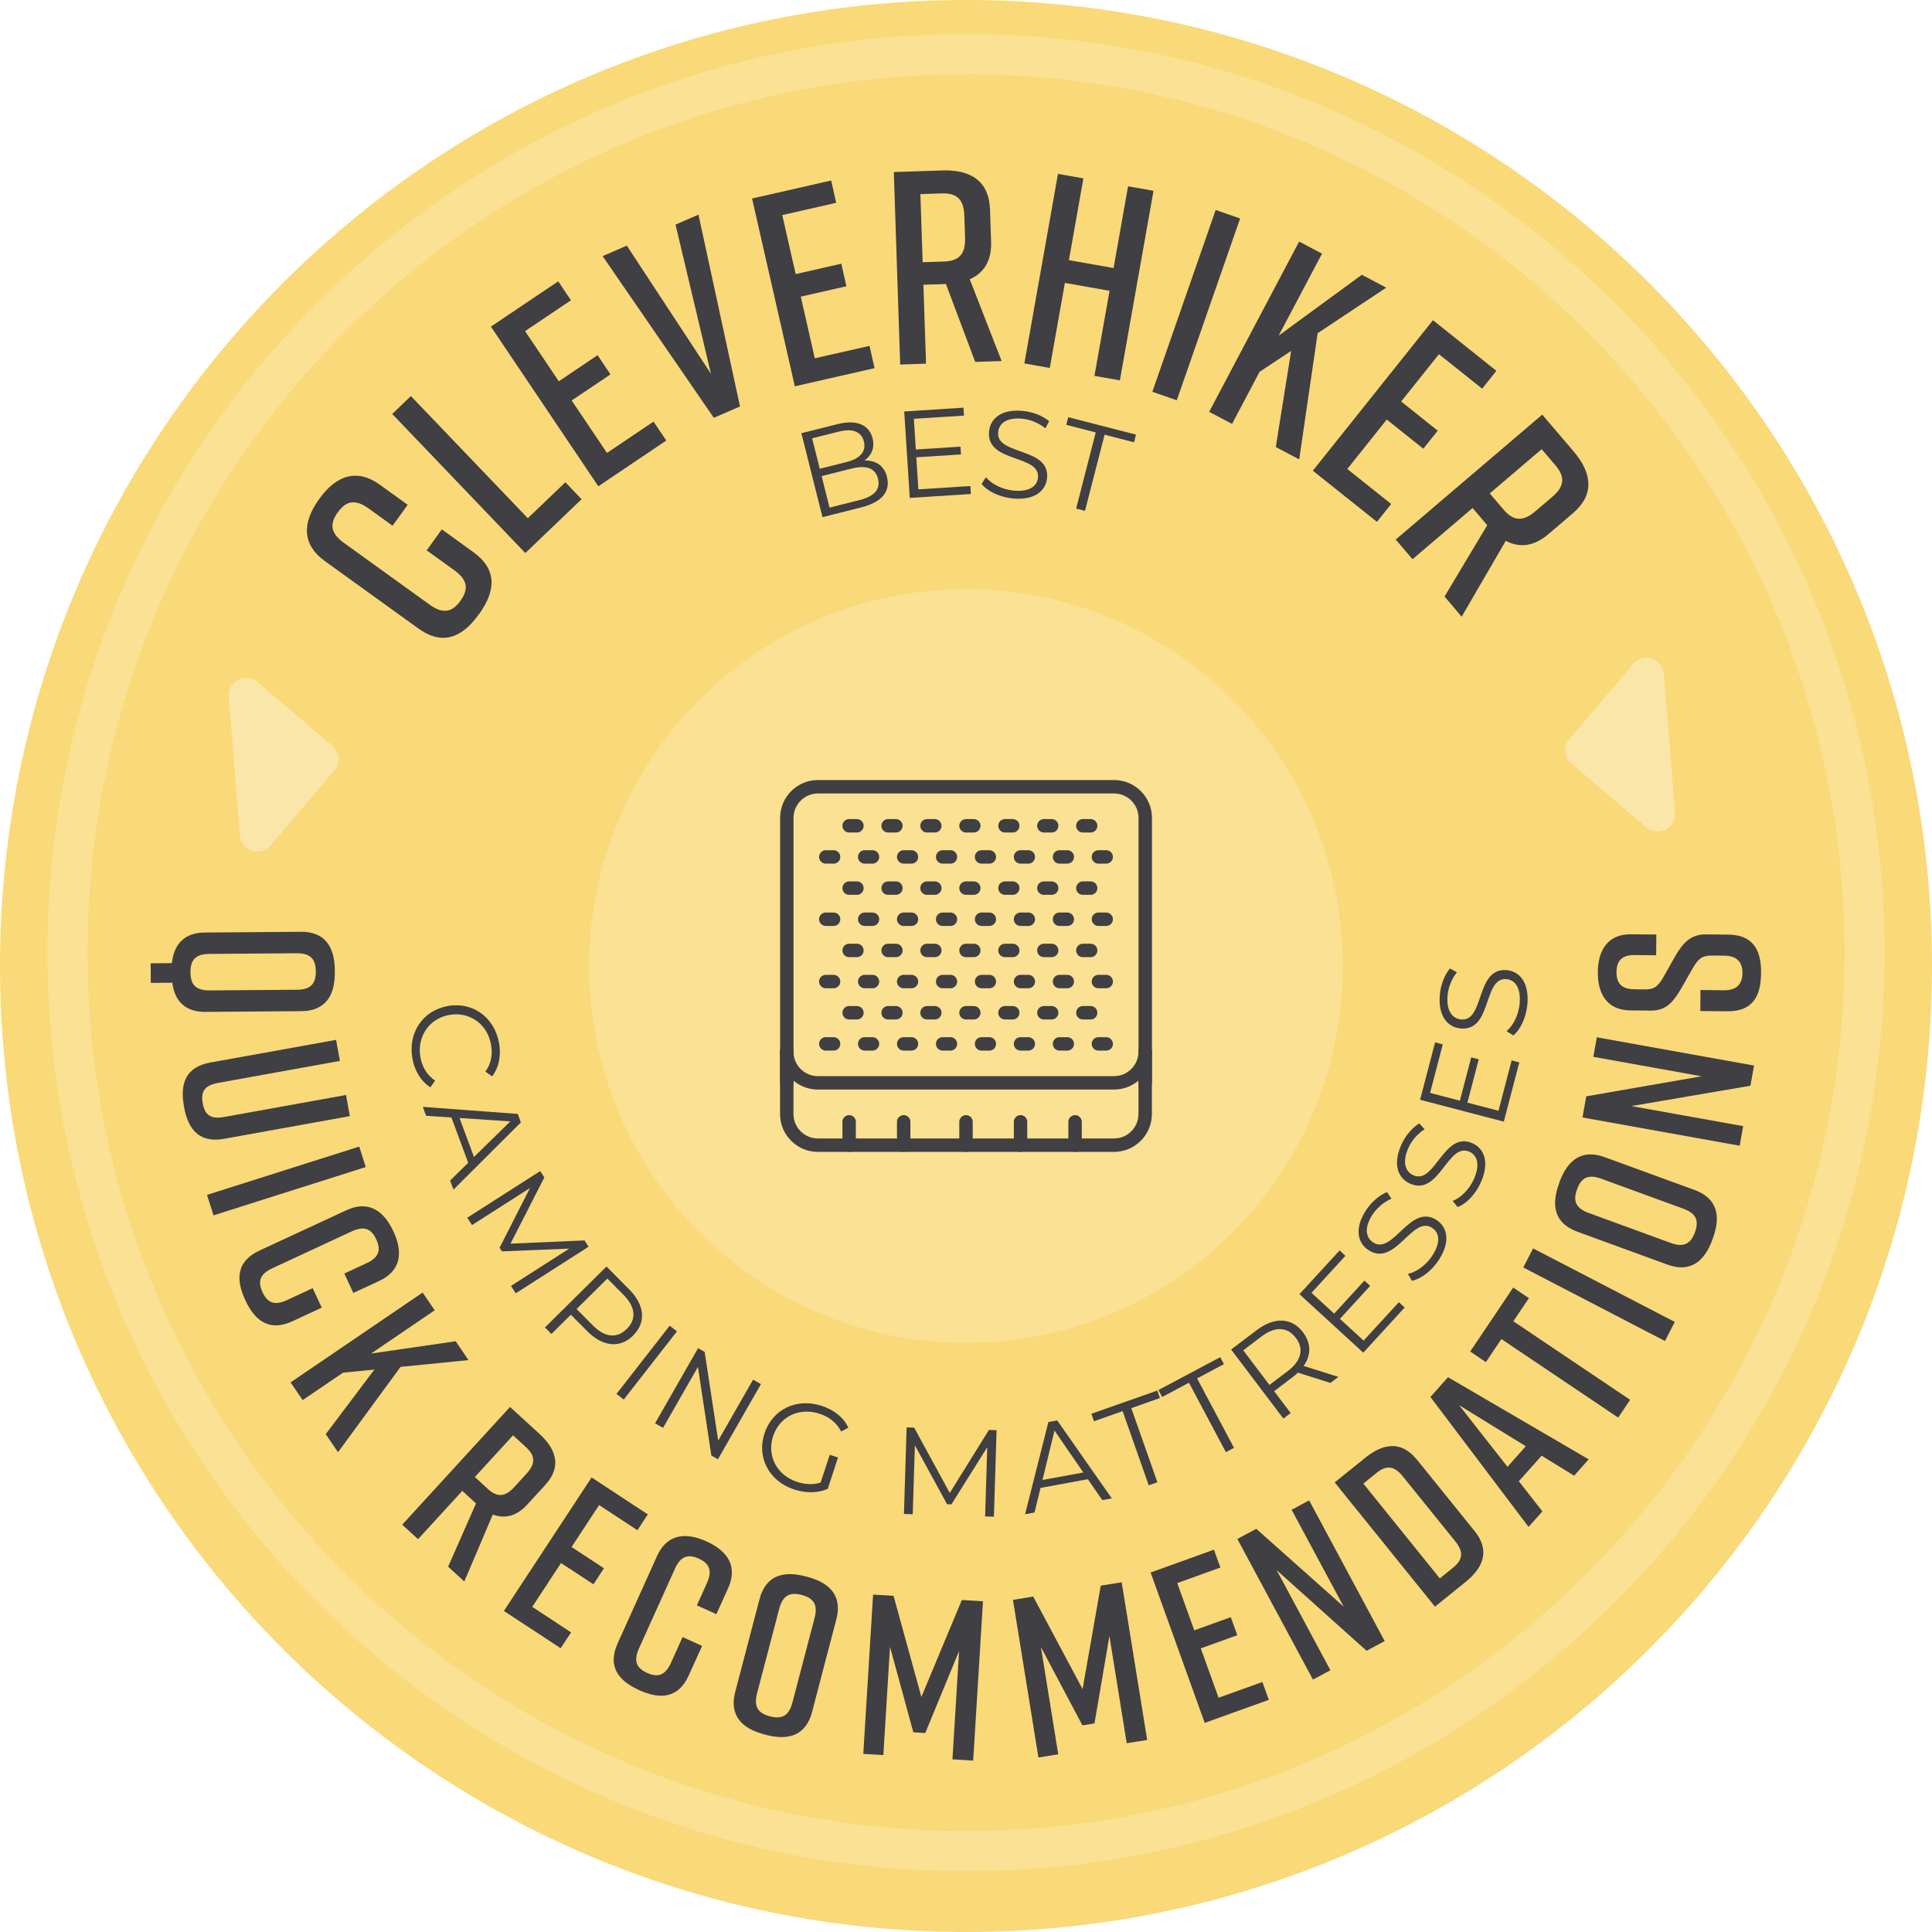 <?xml version="1.0" encoding="UTF-8"?><svg id="Layer_2" xmlns="http://www.w3.org/2000/svg" viewBox="0 0 288 288"><defs><style>.cls-1{fill:#f9d978;}.cls-2{fill:#fae6a9;}.cls-3{fill:#fae193;}.cls-4{fill:#3f3f44;}.cls-5{fill:none;stroke:#3f3f44;stroke-linecap:round;stroke-linejoin:round;stroke-width:2px;}</style></defs><g id="Layer_1-2"><path class="cls-1" d="M0,144C0,64.47,64.47,0,144,0s144,64.47,144,144-64.47,144-144,144S0,223.53,0,144"/><path class="cls-3" d="M144,278.94c-75.51,0-136.94-61.43-136.94-136.94S68.49,5.06,144,5.06s136.94,61.43,136.94,136.94-61.43,136.94-136.94,136.94Zm0-267.87C71.8,11.06,13.06,69.8,13.06,142s58.74,130.94,130.94,130.94,130.94-58.74,130.94-130.94S216.2,11.06,144,11.06Z"/><circle class="cls-3" cx="144" cy="144" r="56.19"/><g><path class="cls-4" d="M70.58,82.32c3.49,2.52,3.39,5.68,.84,9.21l-.05,.06c-2.54,3.53-5.47,4.65-9,2.1l-13.97-10.07c-3.36-2.42-3.39-5.68-.84-9.2l.05-.07c2.54-3.53,5.64-4.53,9-2.1l4.16,3-2.25,3.12-3.56-2.57c-2.03-1.46-3.38-1.13-4.61,.57-1.22,1.7-1.12,3.09,.91,4.55l12.77,9.21c2.03,1.46,3.38,1.12,4.61-.57,1.22-1.7,1.12-3.09-.91-4.55l-4.12-2.97,2.25-3.13,4.72,3.41Z"/><path class="cls-4" d="M86.69,74.42l-8.38,8.02-19.84-20.73,2.78-2.67,17.43,18.21,5.6-5.36,2.41,2.52Z"/><path class="cls-4" d="M89.2,72.5l-16.02-23.81,10.03-6.75,1.9,2.82-6.84,4.6,5.03,7.48,5.78-3.89,1.92,2.86-5.78,3.89,5.26,7.82,6.94-4.67,1.9,2.82-10.13,6.82Z"/><path class="cls-4" d="M110.32,60.59l-3.91,1.69-16.58-24.1,3.61-1.56,12.54,19.1-5.28-22.24,3.42-1.48,6.19,28.59Z"/><path class="cls-4" d="M118.48,57.57l-6.37-27.98,11.79-2.68,.75,3.32-8.04,1.83,2,8.8,6.8-1.55,.76,3.36-6.8,1.55,2.09,9.19,8.16-1.85,.75,3.32-11.91,2.71Z"/><path class="cls-4" d="M145.38,53.97l-4.37-11.63h-.04l-3.32,.11,.39,11.76-3.85,.13-.95-28.69,7.17-.24c4.34-.15,7.03,1.61,7.17,5.83l.16,4.79c.1,2.87-1.08,4.67-3.18,5.6l4.75,12.19-3.93,.13Zm-7.84-14.88l3.15-.1c2.13-.07,3.25-.97,3.17-3.51l-.11-3.36c-.08-2.54-1.26-3.36-3.39-3.29l-3.16,.11,.34,10.16Z"/><path class="cls-4" d="M161.5,26.59l-2.16,12.19,6.66,1.18,2.16-12.19,3.79,.67-5.01,28.26-3.79-.67,2.25-12.68-6.66-1.18-2.25,12.68-3.79-.67,5.01-28.26,3.79,.67Z"/><path class="cls-4" d="M171.78,58.4l9.44-27.1,3.64,1.27-9.44,27.1-3.64-1.27Z"/><path class="cls-4" d="M190.18,66.64l2.29-14.33-4.71,3.12-4.1,7.76-3.41-1.8,13.41-25.38,3.41,1.8-6.46,12.22,12.4-9.07,3.63,1.92-10.22,6.79-2.75,18.81-3.48-1.84Z"/><path class="cls-4" d="M195.71,70.16l17.9-22.43,9.45,7.55-2.12,2.66-6.44-5.14-5.63,7.05,5.45,4.35-2.15,2.69-5.45-4.35-5.88,7.37,6.54,5.22-2.12,2.66-9.55-7.62Z"/><path class="cls-4" d="M215.32,88.95l6.38-10.66-.03-.03-2.15-2.53-8.96,7.63-2.5-2.93,21.84-18.62,4.66,5.46c2.82,3.31,3.12,6.5-.09,9.24l-3.65,3.11c-2.18,1.86-4.32,2.07-6.36,1l-6.57,11.31-2.55-3Zm6.75-15.4l2.05,2.4c1.38,1.62,2.78,1.94,4.72,.29l2.56-2.18c1.94-1.65,1.85-3.08,.46-4.7l-2.05-2.4-7.74,6.6Z"/></g><g><path class="cls-4" d="M132.22,71.12c.54,2.13-.73,3.74-3.86,4.52l-5.75,1.45-3.15-12.51,5.4-1.36c2.79-.7,4.69,.07,5.21,2.11,.36,1.43-.17,2.57-1.2,3.32,1.7-.05,2.93,.76,3.36,2.46Zm-11.16-5.78l1.14,4.54,3.99-1c2-.5,2.97-1.56,2.59-3.07-.38-1.5-1.73-1.98-3.74-1.47l-3.99,1Zm9.82,6.01c-.41-1.62-1.79-2.04-3.99-1.49l-4.41,1.11,1.18,4.7,4.42-1.11c2.2-.55,3.22-1.57,2.8-3.21Z"/><path class="cls-4" d="M144.65,72.46l.08,1.18-9.11,.58-.83-12.88,8.83-.57,.08,1.18-7.47,.48,.29,4.58,6.66-.43,.07,1.16-6.66,.43,.31,4.78,7.75-.5Z"/><path class="cls-4" d="M146.33,72.13l.64-.99c.83,.99,2.39,1.82,4.08,1.99,2.4,.24,3.55-.66,3.68-1.92,.36-3.52-7.77-2.16-7.29-6.91,.19-1.89,1.82-3.37,5.09-3.04,1.45,.15,2.91,.72,3.87,1.54l-.57,1.04c-1.03-.83-2.28-1.31-3.41-1.42-2.35-.24-3.5,.7-3.63,1.99-.36,3.52,7.76,2.19,7.29,6.87-.19,1.89-1.86,3.35-5.14,3.02-1.93-.2-3.75-1.06-4.6-2.15Z"/><path class="cls-4" d="M163.34,64.46l-4.39-1.13,.29-1.14,10.1,2.6-.29,1.14-4.39-1.13-2.92,11.35-1.32-.34,2.92-11.35Z"/></g><g><path class="cls-4" d="M66.75,149.96c3.72-.66,6.96,1.69,7.64,5.52,.33,1.85,0,3.63-1.03,4.97l-1-.7c.87-1.22,1.1-2.57,.84-4.02-.54-3.07-3.2-4.97-6.21-4.44-3.01,.53-4.86,3.23-4.32,6.3,.26,1.45,.93,2.64,2.19,3.49l-.7,1c-1.43-.91-2.36-2.47-2.69-4.33-.67-3.81,1.57-7.13,5.29-7.78Z"/><path class="cls-4" d="M69.79,173.32l-2.5-6.74-3.77-.25-.49-1.33,14.15,1.05,.47,1.26-10.05,10.02-.5-1.35,2.7-2.65Zm.86-.85l5.43-5.31-7.58-.5,2.15,5.81Z"/><path class="cls-4" d="M87.75,185.84l-10.87,6.95-.71-1.1,8.69-5.56-10.04,.41-.35-.54,4.54-8.91-8.65,5.53-.7-1.1,10.87-6.95,.61,.95-5.04,9.87,11.04-.48,.61,.95Z"/><path class="cls-4" d="M94.38,199.09c-1.95,1.93-4.53,1.68-6.84-.65l-2.44-2.46-2.9,2.87-.96-.97,9.17-9.08,3.4,3.43c2.31,2.33,2.53,4.91,.56,6.86Zm-.96-.97c1.47-1.45,1.35-3.25-.47-5.09l-2.41-2.44-4.59,4.54,2.41,2.44c1.82,1.83,3.61,1.97,5.05,.55Z"/><path class="cls-4" d="M99.83,197.62l1.08,.84-7.93,10.17-1.08-.84,7.93-10.17Z"/><path class="cls-4" d="M113.43,206.33l-6.41,11.2-.98-.56-2-13.21-5.2,9.09-1.19-.68,6.41-11.2,.98,.56,2.02,13.22,5.2-9.09,1.17,.67Z"/><path class="cls-4" d="M123.68,216.86l1.24,.41-1.53,4.68c-1.5,.65-3.31,.64-5.01,.08-3.73-1.22-5.6-4.76-4.42-8.35,1.18-3.59,4.78-5.34,8.53-4.11,1.86,.61,3.27,1.73,3.97,3.26l-1.07,.56c-.7-1.35-1.79-2.18-3.23-2.65-3.03-.99-5.96,.43-6.92,3.36-.95,2.91,.56,5.81,3.57,6.8,1.17,.38,2.35,.48,3.52,.1l1.36-4.13Z"/><path class="cls-4" d="M148.56,213.19l-.4,12.9-1.31-.04,.32-10.32-5.34,8.52-.65-.02-4.8-8.78-.32,10.27-1.31-.04,.4-12.9,1.12,.03,5.31,9.74,5.84-9.39,1.12,.04Z"/><path class="cls-4" d="M162.18,220.5l-7.07,1.3-.9,3.67-1.4,.26,3.47-13.75,1.32-.24,8.13,11.62-1.41,.26-2.15-3.11Zm-.69-1l-4.3-6.25-1.79,7.37,6.09-1.12Z"/><path class="cls-4" d="M167.36,210.35l-4.28,1.51-.39-1.11,9.83-3.46,.39,1.11-4.27,1.51,3.89,11.05-1.29,.45-3.89-11.05Z"/><path class="cls-4" d="M177.24,206.12l-4,2.13-.55-1.04,9.21-4.9,.55,1.04-4,2.13,5.5,10.35-1.21,.64-5.5-10.35Z"/><path class="cls-4" d="M198.33,206.15l-4.85-1.53c-.24,.23-.5,.45-.79,.67l-2.76,2.09,2.47,3.26-1.09,.82-7.79-10.29,3.85-2.91c2.62-1.98,5.21-1.86,6.87,.35,1.22,1.62,1.23,3.4,.09,5.01l5.18,1.63-1.19,.9Zm-5.17-6.72c-1.25-1.65-3.04-1.76-5.1-.21l-2.73,2.07,3.9,5.16,2.74-2.07c2.06-1.56,2.42-3.33,1.2-4.95Z"/><path class="cls-4" d="M208.52,194.11l.87,.8-6.17,6.73-9.51-8.72,5.98-6.52,.87,.8-5.06,5.52,3.38,3.1,4.51-4.92,.86,.78-4.51,4.92,3.53,3.24,5.25-5.72Z"/><path class="cls-4" d="M210.47,190.92l-.59-1.02c1.26-.28,2.71-1.29,3.63-2.72,1.32-2.03,1.04-3.46-.03-4.15-2.97-1.93-5.47,5.92-9.48,3.32-1.59-1.03-2.16-3.17-.38-5.92,.79-1.22,1.97-2.26,3.14-2.73l.66,.98c-1.21,.54-2.2,1.43-2.83,2.39-1.29,1.98-.98,3.43,.11,4.14,2.97,1.93,5.5-5.9,9.45-3.34,1.59,1.04,2.13,3.19,.33,5.95-1.05,1.62-2.66,2.84-4.02,3.11Z"/><path class="cls-4" d="M217.29,179.94l-.74-.92c1.2-.47,2.47-1.7,3.16-3.25,.98-2.21,.48-3.58-.68-4.09-3.23-1.44-4.48,6.7-8.84,4.76-1.73-.77-2.63-2.79-1.3-5.78,.59-1.33,1.59-2.54,2.67-3.19l.8,.86c-1.11,.72-1.95,1.75-2.42,2.8-.96,2.16-.43,3.54,.75,4.07,3.23,1.44,4.51-6.69,8.8-4.78,1.73,.77,2.6,2.81,1.26,5.83-.79,1.77-2.18,3.22-3.48,3.69Z"/><path class="cls-4" d="M225.34,158.07l1.14,.3-2.31,8.83-12.48-3.26,2.24-8.56,1.14,.3-1.89,7.24,4.44,1.16,1.69-6.46,1.12,.29-1.69,6.46,4.64,1.21,1.96-7.51Z"/><path class="cls-4" d="M225.58,154.35l-1-.63c.98-.83,1.8-2.41,1.95-4.1,.22-2.4-.69-3.54-1.96-3.66-3.53-.33-2.09,7.79-6.84,7.35-1.89-.17-3.39-1.79-3.09-5.06,.13-1.45,.69-2.92,1.5-3.88l1.04,.56c-.82,1.04-1.28,2.29-1.39,3.43-.22,2.35,.73,3.49,2.02,3.61,3.53,.33,2.12-7.78,6.81-7.35,1.89,.17,3.37,1.83,3.06,5.12-.18,1.93-1.03,3.76-2.11,4.62Z"/></g><g><path class="cls-4" d="M44.92,150.73l-14.28,.11c-3.03,.02-4.6-1.6-4.96-4.35l-3.2,.03-.02-2.92,3.16-.03c.32-2.86,1.87-4.54,4.93-4.56l14.28-.11c3.54-.03,5.05,2.14,5.08,5.74v.27c.03,3.6-1.48,5.79-4.98,5.82Zm-.64-3.19c2.11-.02,2.81-.97,2.8-2.74s-.74-2.71-2.84-2.7l-13.05,.1c-2.11,.02-2.81,.97-2.8,2.74,.01,1.77,.73,2.71,2.84,2.7l13.05-.1Z"/><path class="cls-4" d="M33.4,169.76c-3.51,.63-5.32-1.18-5.96-4.73l-.02-.13c-.64-3.55,.39-5.87,3.94-6.51l18.74-3.38,.57,3.14-18.13,3.27c-2.07,.37-2.63,1.3-2.32,3.04,.31,1.74,1.16,2.42,3.23,2.04l18.13-3.27,.57,3.15-18.74,3.38Z"/><path class="cls-4" d="M30.86,178.12l22.69-7.2,.97,3.05-22.69,7.2-.97-3.05Z"/><path class="cls-4" d="M43.58,196.96c-3.24,1.5-5.48,.15-7-3.12l-.03-.06c-1.52-3.27-1.14-5.84,2.13-7.36l12.95-6.01c3.11-1.45,5.48-.14,7,3.12l.03,.06c1.52,3.27,.98,5.92-2.13,7.36l-3.86,1.79-1.34-2.9,3.3-1.53c1.88-.87,2.19-1.99,1.46-3.56-.73-1.57-1.78-2.06-3.66-1.19l-11.84,5.5c-1.88,.87-2.19,1.99-1.46,3.56,.73,1.57,1.78,2.06,3.66,1.18l3.82-1.77,1.35,2.9-4.38,2.03Z"/><path class="cls-4" d="M48.57,213.77l7.24-9.61-4.67,.46-6.02,4.09-1.8-2.64,19.68-13.39,1.8,2.64-9.48,6.45,12.61-1.83,1.91,2.81-10.13,1.01-9.32,12.72-1.84-2.7Z"/><path class="cls-4" d="M66.8,233.54l4.16-9.42-.02-.02-2.03-1.86-6.59,7.2-2.36-2.16,16.07-17.55,4.39,4.02c2.66,2.43,3.23,5.03,.86,7.61l-2.69,2.93c-1.61,1.75-3.35,2.14-5.13,1.48l-4.25,9.98-2.41-2.21Zm3.99-13.36l1.93,1.77c1.3,1.19,2.49,1.31,3.91-.24l1.88-2.06c1.42-1.55,1.21-2.72-.1-3.92l-1.93-1.77-5.7,6.22Z"/><path class="cls-4" d="M75.12,240.13l13.07-19.89,8.38,5.51-1.55,2.36-5.71-3.75-4.11,6.25,4.83,3.17-1.57,2.39-4.83-3.17-4.29,6.53,5.79,3.81-1.55,2.36-8.47-5.56Z"/><path class="cls-4" d="M102.67,249.76c-1.47,3.25-4.05,3.69-7.34,2.21l-.06-.03c-3.28-1.48-4.68-3.68-3.2-6.96l5.87-13.01c1.41-3.13,4.05-3.69,7.34-2.21l.06,.03c3.28,1.48,4.61,3.83,3.2,6.96l-1.75,3.87-2.91-1.31,1.5-3.32c.85-1.89,.36-2.94-1.22-3.65-1.58-.71-2.69-.39-3.54,1.49l-5.37,11.9c-.85,1.89-.36,2.94,1.22,3.65,1.58,.71,2.69,.39,3.55-1.5l1.73-3.84,2.91,1.31-1.99,4.4Z"/><path class="cls-4" d="M120.09,234.99l.26,.07c3.49,.92,5.21,2.95,4.32,6.33l-3.62,13.82c-.89,3.39-3.38,4.32-6.87,3.4l-.26-.07c-3.49-.92-5.21-2.95-4.32-6.33l3.62-13.82c.9-3.42,3.38-4.32,6.87-3.4Zm-5.32,20.86c1.71,.45,2.81,0,3.35-2.04l3.31-12.63c.54-2.04-.21-2.97-1.92-3.42s-2.81,0-3.35,2.04l-3.31,12.63c-.53,2.04,.21,2.97,1.92,3.42Z"/><path class="cls-4" d="M137.95,258.34l-1.8-.11-3.48-12.75-.99,16.15-2.99-.18,1.46-23.75,3.05,.19,4.15,15.07,6.03-14.45,3.15,.19-1.46,23.75-3.09-.19,.99-16.15-5.04,12.22Z"/><path class="cls-4" d="M163.14,256.91l-1.78,.29-6.19-11.67,2.58,15.98-2.95,.48-3.8-23.5,3.02-.49,7.36,13.79,2.71-15.42,3.12-.5,3.8,23.5-3.05,.49-2.58-15.98-2.23,13.04Z"/><path class="cls-4" d="M179.58,256.81l-8.06-22.4,9.44-3.4,.96,2.66-6.43,2.32,2.54,7.04,5.44-1.96,.97,2.69-5.44,1.96,2.65,7.36,6.53-2.35,.96,2.66-9.54,3.43Z"/><path class="cls-4" d="M195.72,250.37l-11.27-20.96,2.82-1.51,13.03,11.6-7.76-14.44,2.61-1.4,11.26,20.97-2.7,1.45-13.4-12.02,8.01,14.92-2.61,1.4Z"/><path class="cls-4" d="M211.2,217.56l8.63,10.69c2.2,2.73,1.47,5.28-1.34,7.55l-4.58,3.7-14.95-18.52,4.58-3.69c2.8-2.26,5.46-2.44,7.66,.29Zm-5.99,2l-1.98,1.6,11.4,14.13,1.98-1.6c1.38-1.11,1.67-2.26,.34-3.91l-7.86-9.73c-1.32-1.64-2.51-1.6-3.89-.49Z"/><path class="cls-4" d="M229.8,217l-3.39,3.81,3.51,4.49-2.06,2.31-14.63-19.36,2.62-2.95,20.97,12.24-2.17,2.44-4.85-2.99Zm-2.35-1.41l-9.94-6.12,7.21,9.19,2.73-3.07Z"/><path class="cls-4" d="M227.91,193.52l-2.32,3.44,17.41,11.71-1.78,2.65-17.41-11.71-2.31,3.44-2.34-1.58,6.41-9.53,2.34,1.57Z"/><path class="cls-4" d="M248.19,199.9l-21.12-10.96,1.47-2.84,21.12,10.96-1.47,2.84Z"/><path class="cls-4" d="M232.39,176.44l.09-.25c1.24-3.38,3.42-4.9,6.71-3.7l13.42,4.9c3.29,1.2,3.98,3.77,2.74,7.16l-.09,.26c-1.24,3.39-3.42,4.91-6.71,3.7l-13.41-4.9c-3.32-1.21-3.98-3.77-2.74-7.16Zm20.27,7.26c.61-1.66,.26-2.8-1.72-3.52l-12.27-4.48c-1.98-.72-2.98-.08-3.58,1.59-.61,1.66-.26,2.8,1.72,3.52l12.26,4.48c1.98,.72,2.98,.07,3.59-1.59Z"/><path class="cls-4" d="M259.32,170.79l-23.42-4.21,.56-3.15,17.19-2.99-16.13-2.9,.52-2.91,23.43,4.21-.54,3.01-17.75,3.03,16.67,2.99-.52,2.91Z"/><path class="cls-4" d="M246.88,142.4l-3.23-.03c-1.9-.02-2.66,.89-2.68,2.52-.02,1.63,.72,2.56,2.63,2.58l1.63,.02c1.43,.01,1.94-.49,2.74-1.84l1.73-3.08c1.18-2.03,2.35-3.31,4.62-3.28l3.3,.03c3.57,.04,4.94,2.12,4.9,5.73v.07c-.04,3.6-1.42,5.66-5.02,5.63l-4.04-.04,.03-3.13,3.5,.04c1.87,.02,2.73-.89,2.75-2.55s-.82-2.59-2.69-2.61l-1.87-.02c-1.43-.01-2.04,.49-2.84,1.88l-1.73,3.04c-1.28,2.16-2.31,3.31-4.59,3.29l-2.99-.03c-3.43-.03-4.87-2.43-4.84-5.69v-.07c.04-3.26,1.52-5.63,4.95-5.59l3.77,.04-.03,3.13Z"/></g><path id="Path_127" class="cls-2" d="M233.93,110.17c-.93,1.09-.79,2.74,.3,3.66l11.2,9.5c1.1,.93,2.74,.79,3.67-.3,.45-.53,.67-1.21,.61-1.9l-1.69-20.71c-.12-1.43-1.37-2.5-2.8-2.38-.69,.06-1.32,.38-1.77,.91l-9.5,11.2v.02Z"/><path id="Path_127-2" class="cls-2" d="M49.87,114.83c.93-1.09,.79-2.74-.3-3.66l-11.2-9.5c-1.1-.93-2.74-.79-3.67,.3-.45,.53-.67,1.21-.61,1.9l1.69,20.71c.12,1.43,1.37,2.5,2.8,2.38,.69-.06,1.32-.38,1.77-.91l9.5-11.2v-.02Z"/><g><line class="cls-5" x1="123.1" y1="155.61" x2="124.26" y2="155.61"/><line class="cls-5" x1="128.9" y1="155.61" x2="130.06" y2="155.61"/><line class="cls-5" x1="134.71" y1="155.61" x2="135.87" y2="155.61"/><line class="cls-5" x1="140.52" y1="155.61" x2="141.68" y2="155.61"/><line class="cls-5" x1="146.32" y1="155.61" x2="147.48" y2="155.61"/><line class="cls-5" x1="152.13" y1="155.61" x2="153.29" y2="155.61"/><line class="cls-5" x1="157.94" y1="155.61" x2="159.1" y2="155.61"/><line class="cls-5" x1="126.58" y1="150.97" x2="127.74" y2="150.97"/><line class="cls-5" x1="132.39" y1="150.97" x2="133.55" y2="150.97"/><line class="cls-5" x1="138.19" y1="150.97" x2="139.35" y2="150.97"/><line class="cls-5" x1="144" y1="150.97" x2="145.16" y2="150.97"/><line class="cls-5" x1="149.81" y1="150.97" x2="150.97" y2="150.97"/><line class="cls-5" x1="155.61" y1="150.97" x2="156.77" y2="150.97"/><line class="cls-5" x1="161.42" y1="150.97" x2="162.58" y2="150.97"/><line class="cls-5" x1="126.58" y1="141.68" x2="127.74" y2="141.68"/><line class="cls-5" x1="132.39" y1="141.68" x2="133.55" y2="141.68"/><line class="cls-5" x1="138.19" y1="141.68" x2="139.35" y2="141.68"/><line class="cls-5" x1="144" y1="141.68" x2="145.16" y2="141.68"/><line class="cls-5" x1="149.81" y1="141.68" x2="150.97" y2="141.68"/><line class="cls-5" x1="155.61" y1="141.68" x2="156.77" y2="141.68"/><line class="cls-5" x1="161.42" y1="141.68" x2="162.58" y2="141.68"/><line class="cls-5" x1="126.58" y1="132.39" x2="127.74" y2="132.39"/><line class="cls-5" x1="132.39" y1="132.39" x2="133.55" y2="132.39"/><line class="cls-5" x1="138.19" y1="132.39" x2="139.35" y2="132.39"/><line class="cls-5" x1="144" y1="132.39" x2="145.16" y2="132.39"/><line class="cls-5" x1="149.81" y1="132.39" x2="150.97" y2="132.39"/><line class="cls-5" x1="155.61" y1="132.39" x2="156.77" y2="132.39"/><line class="cls-5" x1="161.42" y1="132.39" x2="162.58" y2="132.39"/><line class="cls-5" x1="126.58" y1="123.1" x2="127.74" y2="123.1"/><line class="cls-5" x1="132.39" y1="123.1" x2="133.55" y2="123.1"/><line class="cls-5" x1="138.19" y1="123.1" x2="139.35" y2="123.1"/><line class="cls-5" x1="144" y1="123.1" x2="145.16" y2="123.1"/><line class="cls-5" x1="149.81" y1="123.1" x2="150.97" y2="123.1"/><line class="cls-5" x1="155.61" y1="123.1" x2="156.77" y2="123.1"/><line class="cls-5" x1="161.42" y1="123.1" x2="162.58" y2="123.1"/><line class="cls-5" x1="163.74" y1="155.61" x2="164.9" y2="155.61"/><line class="cls-5" x1="123.1" y1="146.32" x2="124.26" y2="146.32"/><line class="cls-5" x1="128.9" y1="146.32" x2="130.06" y2="146.32"/><line class="cls-5" x1="134.71" y1="146.32" x2="135.87" y2="146.32"/><line class="cls-5" x1="140.52" y1="146.32" x2="141.68" y2="146.32"/><line class="cls-5" x1="146.32" y1="146.32" x2="147.48" y2="146.32"/><line class="cls-5" x1="152.13" y1="146.32" x2="153.29" y2="146.32"/><line class="cls-5" x1="157.94" y1="146.32" x2="159.1" y2="146.32"/><line class="cls-5" x1="163.74" y1="146.32" x2="164.9" y2="146.32"/><line class="cls-5" x1="123.1" y1="137.03" x2="124.26" y2="137.03"/><line class="cls-5" x1="128.9" y1="137.03" x2="130.06" y2="137.03"/><line class="cls-5" x1="134.71" y1="137.03" x2="135.87" y2="137.03"/><line class="cls-5" x1="140.52" y1="137.03" x2="141.68" y2="137.03"/><line class="cls-5" x1="146.32" y1="137.03" x2="147.48" y2="137.03"/><line class="cls-5" x1="152.13" y1="137.03" x2="153.29" y2="137.03"/><line class="cls-5" x1="157.94" y1="137.03" x2="159.1" y2="137.03"/><line class="cls-5" x1="163.74" y1="137.03" x2="164.9" y2="137.03"/><line class="cls-5" x1="123.1" y1="127.74" x2="124.26" y2="127.74"/><line class="cls-5" x1="128.9" y1="127.74" x2="130.06" y2="127.74"/><line class="cls-5" x1="134.71" y1="127.74" x2="135.87" y2="127.74"/><line class="cls-5" x1="140.52" y1="127.74" x2="141.68" y2="127.74"/><line class="cls-5" x1="146.32" y1="127.74" x2="147.48" y2="127.74"/><line class="cls-5" x1="152.13" y1="127.74" x2="153.29" y2="127.74"/><line class="cls-5" x1="157.94" y1="127.74" x2="159.1" y2="127.74"/><line class="cls-5" x1="163.74" y1="127.74" x2="164.9" y2="127.74"/><path class="cls-5" d="M170.71,156.77v9.29c0,2.57-2.08,4.65-4.65,4.65h-44.13c-2.57,0-4.65-2.08-4.65-4.65v-9.29"/><path class="cls-5" d="M170.71,156.77c0,2.57-2.08,4.65-4.65,4.65h-44.13c-2.57,0-4.65-2.08-4.65-4.65"/><path class="cls-5" d="M117.29,161.42v-39.49c0-2.57,2.08-4.65,4.65-4.65h44.13c2.57,0,4.65,2.08,4.65,4.65v39.49"/><line class="cls-5" x1="144" y1="170.71" x2="144" y2="167.23"/><line class="cls-5" x1="152.13" y1="170.71" x2="152.13" y2="167.23"/><line class="cls-5" x1="160.26" y1="170.71" x2="160.26" y2="167.23"/><line class="cls-5" x1="126.58" y1="170.71" x2="126.58" y2="167.23"/><line class="cls-5" x1="134.71" y1="170.71" x2="134.71" y2="167.23"/></g></g></svg>
